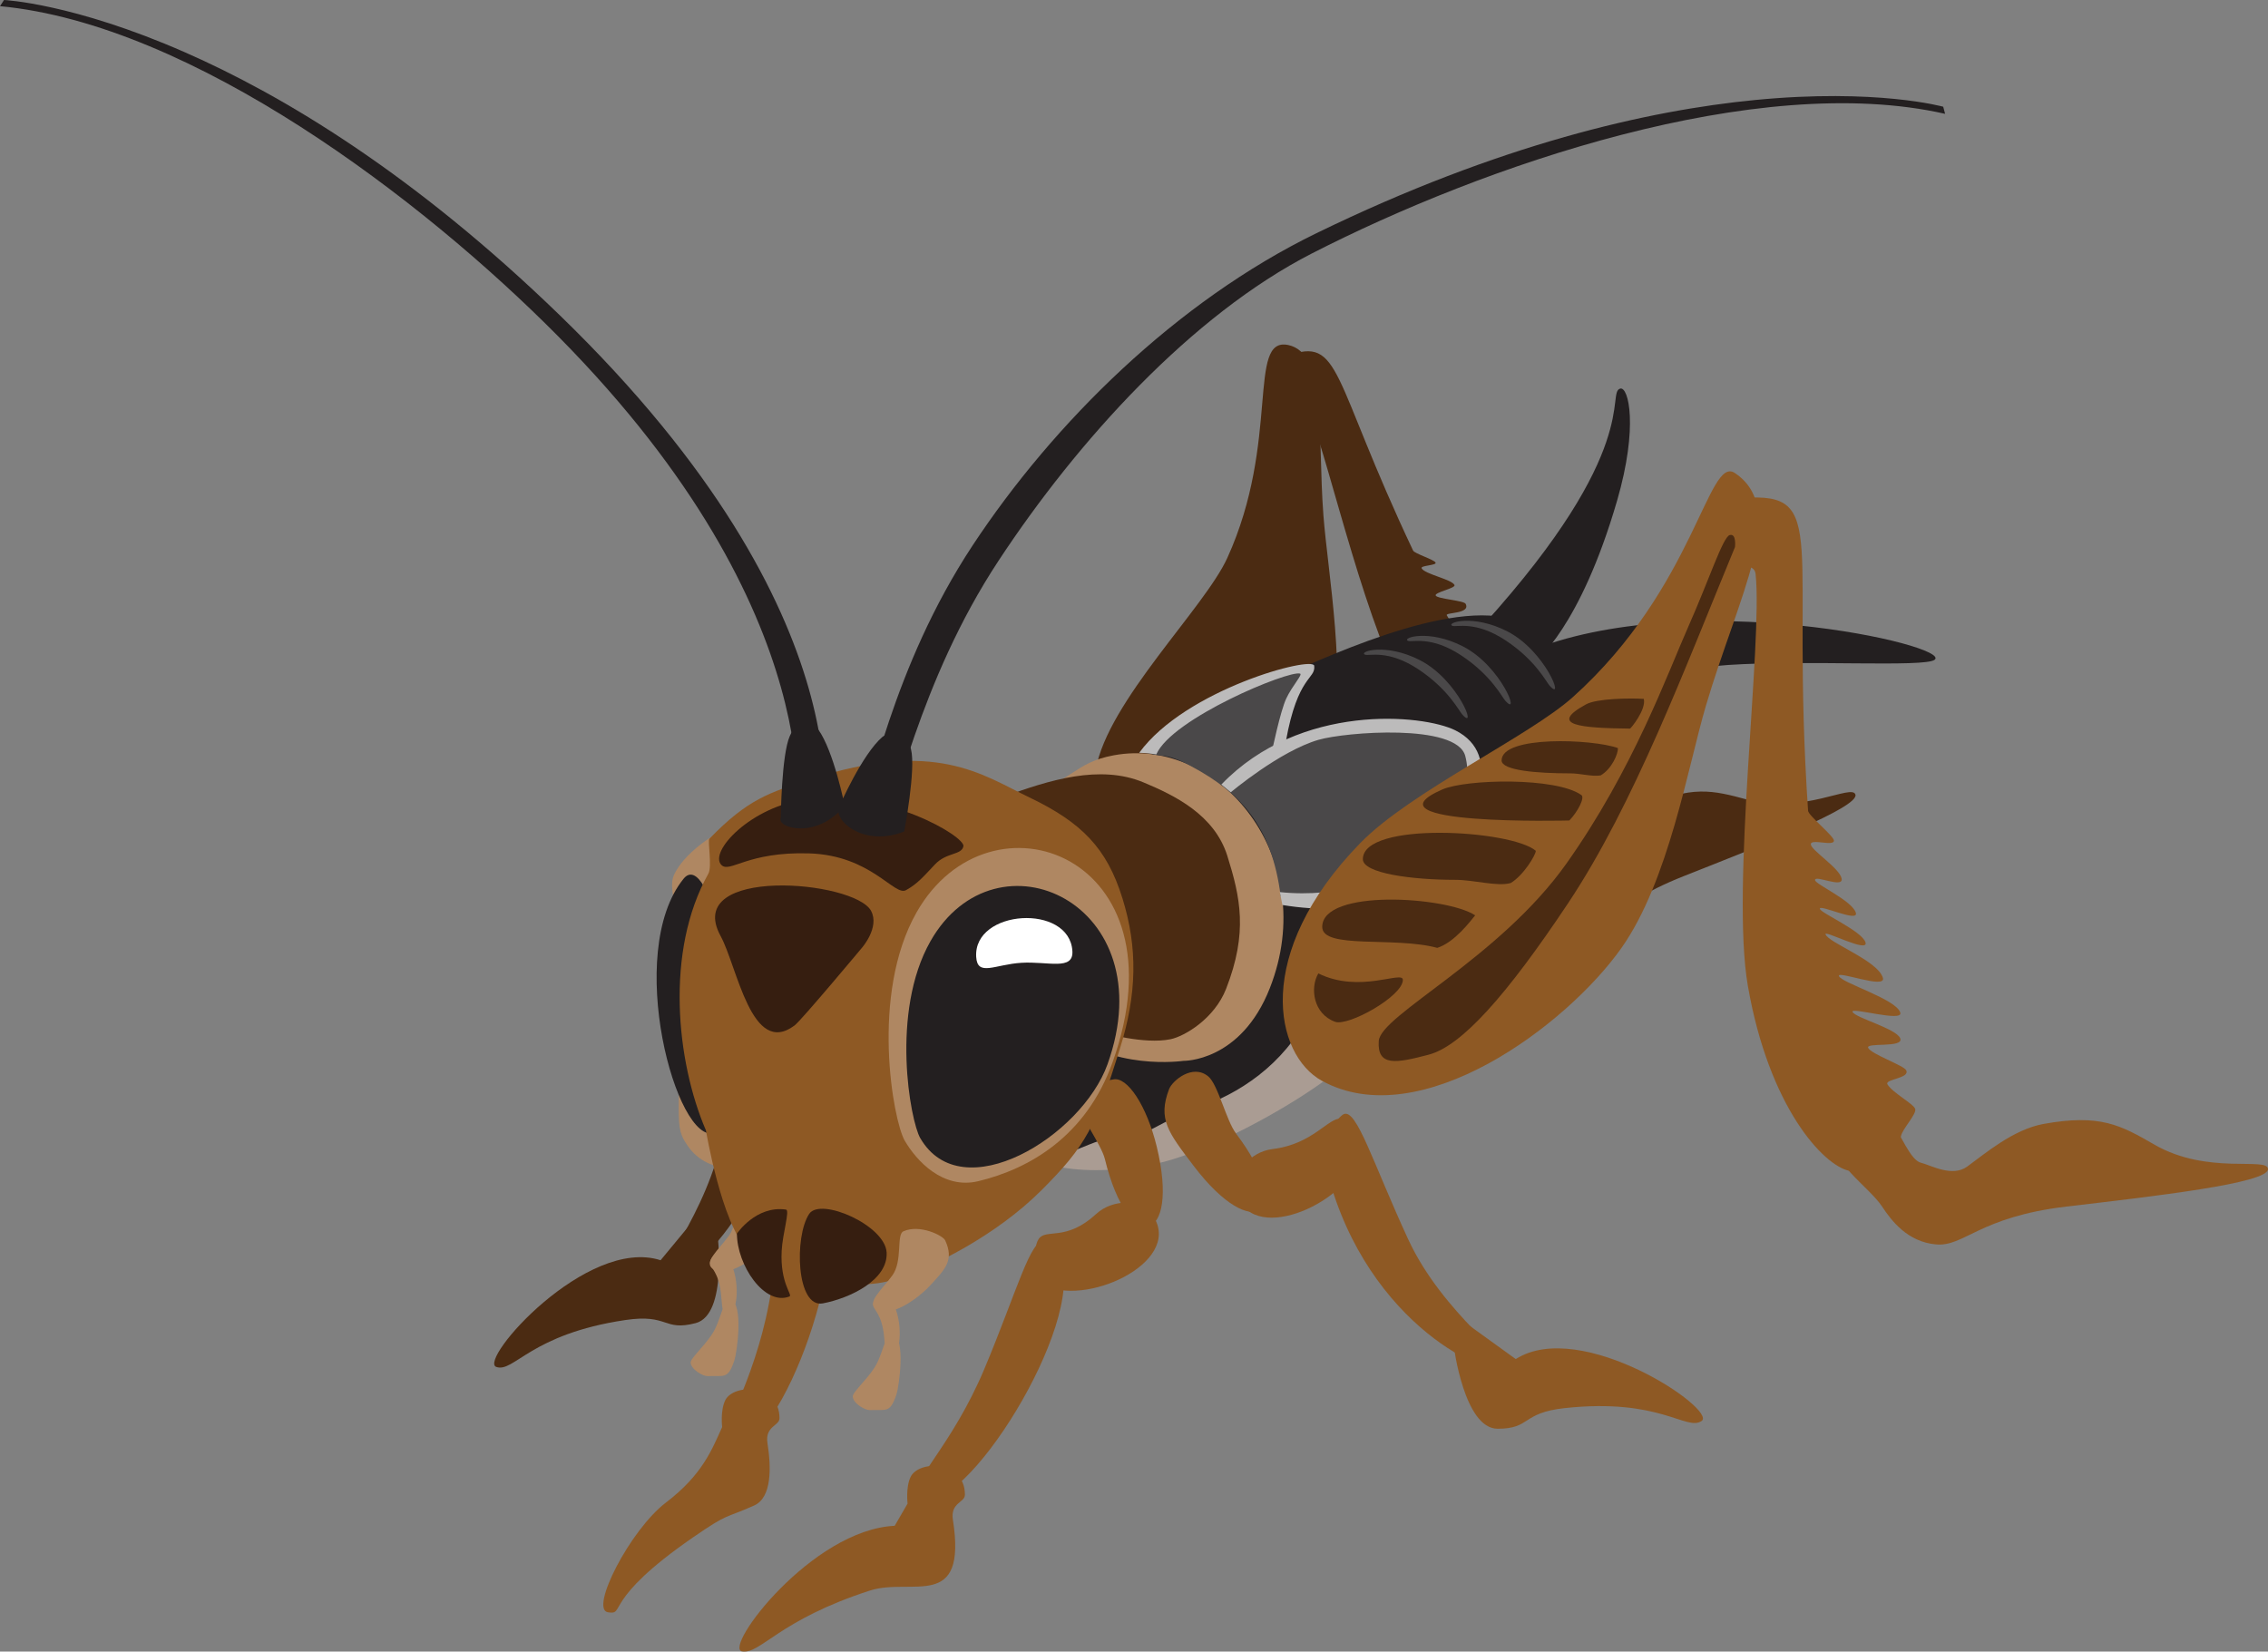<?xml version="1.0" encoding="UTF-8"?><svg id="Layer_1" xmlns="http://www.w3.org/2000/svg" viewBox="0 0 816.48 594.57"><rect x="0" y="0" width="816.48" height="594.57" fill="#808080" stroke="none"/><defs><style>.cls-1{fill:#fff;}.cls-2{fill:#8e5924;}.cls-3{fill:#af8762;}.cls-4{fill:#bcbbbb;}.cls-5{fill:#4a4849;}.cls-6{fill:#aa9c93;}.cls-7{fill:#4b2b12;}.cls-8{fill:#231f20;}.cls-9{fill:#361e10;}</style></defs><path class="cls-8" d="m583.27,139.9c3.03-.83,6.59,13.81-1.11,40.32-13.32,45.84-29.43,57.92-29.43,57.92l-18.58-13.32c57.19-63.26,43.98-83.52,49.12-84.92Z"/><path class="cls-8" d="m549.63,234.74c58.37-24.15,153.66-2.34,146.82,2.79-3.72,2.79-46.46,0-74.34,1.86-27.88,1.86-75.27,23.23-75.27,23.23l2.79-27.88Z"/><path class="cls-7" d="m479.02,270.62c-12.87,56.37-39.97,77.84-64.07,72.8-24.09-5.04-29.61-15.47-20.49-66.4,4.4-24.6,39.19-58.16,47.39-76.2,19.14-42.08,6.96-79.73,21.91-76.61,14.06,2.94,10.46,31.91,12.66,61.2,1.57,20.91,8.7,58.47,2.6,85.21Z"/><path class="cls-7" d="m461.36,140.42c2.82,7.29,7.82,2.3,9.98,7.95,8.12,21.27,20.41,78.25,36.99,106.33,20.99,35.54,38.27,43.48,47.06,42.95,8.79-.53,10.41-4.53,12.82-12.32,2.91-9.38-26.51-28.16-47.36-63.81-.67-1.14,8.65-.41,6.79-4.13-.61-1.23-10.12-1.76-10.78-2.98-.63-1.17,7.37-2.64,6.75-3.83-1.08-2.07-10.78-3.89-11.83-6.01-.51-1.03,5.52-1,5.02-2.04-.52-1.09-7.58-3.23-8.09-4.33-29.65-62.69-25.74-77.32-45.38-70.04,0,0-4.78,4.97-1.97,12.27Z"/><path class="cls-7" d="m528.28,316.86s15.84,9.2,18.11,14.4c2.27,5.2,6.13,11.33,15.53,9.73,9.4-1.6,16.65-14.69,44.15-25.55,27.49-10.86,63.11-24.77,61.89-29.36-1.09-4.11-18.89,7.2-38.83,1.81-12.51-3.38-20.18-5.37-37.66,2.84-9.31,4.37-16.48,14.78-20.97,20.3-3.95,4.84-11.8,2.68-15.36,2.73-3.56.05-5.72-4.74-5.72-4.74l-21.15,7.84Z"/><g><path class="cls-2" d="m300.83,350.07c-13.88,33.38,3.84,40.75,17.73,7.37,5.77-13.87,6.47-26.76,1.58-28.79-3.03-1.26-10.49-6.84-14.81-.95-2.67,3.64-2.29,17.08-4.49,22.37Z"/><path class="cls-7" d="m260.37,407.5c-5.36,29.74-26.64,52.71-21.59,53.62,7.6,1.37,45.91-30.47,43.57-89.09-.29-7.23-8.76-13.47-10.86-13.85-5.05-.91-5.77,19.59-11.13,49.32Z"/><path class="cls-2" d="m308.28,364.01c-.81-3.66-8.46-9.66-16.79-7.95-14.43,2.95-18.04-4.97-22.28-3.04-4.24,1.93-9.21,12.98-5.34,17.42,11.83,13.55,49.36,15.88,44.42-6.42Z"/><path class="cls-7" d="m258.23,443.58s3.88,29.71-7.81,32.75c-11.69,3.04-9.6-3.43-25.25-1.12-34.21,5.05-40.17,19.08-46.5,16.89-6.71-2.33,32.54-47.01,59.14-38.41l13.15-15.9,7.27,5.79Z"/></g><path class="cls-2" d="m276.81,469.28c-5.63,29.68-18.22,46.4-13.18,47.36,1.62.31,3.85,3.62,7.18,1,18.92-14.88,42.27-92.89,17.58-97.58-5.04-.96-5.95,19.53-11.58,49.22Z"/><path class="cls-2" d="m280.62,510.56c0,2.79-5.3,2.81-4.33,8.98,1.36,8.63,1.64,19.57-4.79,22.44-11.03,4.92-8.98,2.49-22.01,11.48-32.99,22.77-24.06,28.07-30.66,26.95-6.61-1.12,8-29.66,20.91-39.49,13.11-9.98,16.57-19.06,20.24-27.19,0,0-.73-5.95,1.13-9.67,3.02-6.03,19.51-5.94,19.51,6.5Z"/><path class="cls-6" d="m496.36,366.69c.6,14.87-55.23,46.75-79.29,52.04-24.06,5.28-50.9,2.73-54.1-11.8-7.19-32.75,129.87-127.77,133.39-40.23Z"/><path class="cls-8" d="m556.45,232.88c12.93,26.81-12.13,100.56-57.12,122.26-9.43,4.55-18.95,7.96-28.23,10.27-8.9,17.69-25.02,28.64-40.95,33.74-10.71,3.42-19.64,11.88-27.96,10.28-5.34-1.03-24.42,10.35-27.26,7.43-2.51-2.58,21.08-67.72,19.51-70.98-9.95-20.64-7.85-46.31,16.38-70.15,8.3-8.16,14.16-17.47,26.68-23.5,9.81-4.73,22.15-7.97,32.68-12.53,24.66-10.68,74.62-30.96,86.26-6.83Z"/><path class="cls-3" d="m358.21,285.72s2.04,2.56,11.16.13c17.16-4.59,17.17-11.28,31.59-13.94,38.19-7.04,74.54,37.12,56.18,83.82-10.48,26.66-31.12,26.18-31.12,26.18,0,0-26.12,3.88-43.71-11.96-17.59-15.84-24.1-84.23-24.1-84.23Z"/><g><path class="cls-2" d="m444.92,408.01c21.84,28.82,6.54,40.42-15.3,11.59-9.07-11.97-12.86-16.67-8.77-27.47,1.16-3.06,8.43-9.26,14.1-4.65,3.5,2.85,6.51,15.95,9.98,20.52Z"/><path class="cls-2" d="m506.9,446.05c12.66,27.43,39.04,44.31,34.38,46.46-7.01,3.24-52.09-17.94-64.58-75.27-1.54-7.07,5.09-15.24,7.02-16.13,4.66-2.15,10.51,17.51,23.18,44.94Z"/><path class="cls-2" d="m444.66,426.51c-.38-3.73,4.99-11.83,13.43-12.84,14.63-1.75,20.12-11.46,24.76-10.97,4.63.5,8.27,10.49,5.99,15.92-6.96,16.58-41.84,30.61-44.18,7.89Z"/><path class="cls-2" d="m523.36,484.61s3.72,29.74,15.8,29.74,8.43-5.73,24.16-7.43c34.38-3.72,43.67,8.36,49.25,4.65,5.91-3.94-43.32-37.31-66.9-22.3l-16.73-12.08-5.58,7.43Z"/></g><path class="cls-2" d="m397.77,417.31c8.55,35.13,27.2,30.59,18.65-4.54-3.55-14.59-10.6-25.41-15.75-24.15-3.18.77-12.5.69-12.51,7.99,0,4.51,8.25,15.13,9.61,20.7Z"/><path class="cls-2" d="m354.35,492.86c-11.7,27.86-27.51,41.58-22.78,43.56,1.52.64,3.01,4.34,6.81,2.48,21.61-10.6,60.72-82.03,37.57-91.76-4.73-1.99-9.9,17.86-21.6,45.72Z"/><path class="cls-2" d="m413.07,435.18c-2.59-2.71-12.24-3.88-18.49,1.89-10.82,10-18.01,5.09-20.64,8.94-2.63,3.85-1.16,15.88,4.45,17.66,17.13,5.46,50.44-11.98,34.67-28.5Z"/><path class="cls-2" d="m347.37,538.13c0,2.79-5.3,2.81-4.33,8.98,5.22,33.25-14.83,20.64-29.88,25.5-32.91,10.62-39.4,23.01-46.01,21.89-6.92-1.18,25.05-43.79,54.94-45.21l4.64-8s-.73-5.95,1.13-9.67c3.01-6.03,19.51-5.94,19.51,6.5Z"/><path class="cls-7" d="m361.47,286.77c16.19-5.93,34.49-11.65,50.18-5.11,11.15,4.65,25.55,11.62,30.2,26.48,4.65,14.87,7.49,27.52-.46,47.86-4.18,10.69-14.88,17.06-19.98,18.12-9.56,1.98-24.16-2.32-24.16-2.32l-35.78-85.02Z"/><g><g><path class="cls-3" d="m281.49,432.14c3.31,7.17.01,10.36-5.27,16.11-4.37,4.76-14.3,12.1-19.55,8.59-3.54-2.37,1.95-6.81,5.76-12,3.87-5.27,1.4-14.77,4.03-15.95,5.88-2.63,14.22,1.52,15.02,3.25Z"/><path class="cls-3" d="m259.5,451.16c5.52,1.88,6.73,14.4,4.98,19.17-1.06,2.88-3.48,3.76-4.27,1.01-.51-1.76-.36-4.81-1.06-8.25-1.29-6.32-4.05-7.07-3.45-9.09.54-1.86,2.64-3.23,3.81-2.83Z"/><path class="cls-3" d="m254.75,495.41c5.98-.29,7.32,1.38,9.69-5.87.75-2.28,3.45-20.1-1.48-21.71-2.49-.82-3.4,7.6-6.57,12.41-3.15,4.77-7.92,8.83-7.75,10.37.28,2.53,4.5,4.87,6.11,4.79Z"/></g><path class="cls-3" d="m246.09,342.84c-4.59-24.78-5.61-24.92-1.83-30.7,4.22-6.45,18.31-17.75,27.38-14.37l-11.15,25.09,1.55,97.41c-4.49.23-10.8-2.26-14.56-7.9-4.79-7.19-3.14-6.56-1.39-69.54Z"/><path class="cls-8" d="m246.09,316.35c-21.54,26.61-2.47,96.07,11.15,91.53,12.69-48.03-2.06-102.76-11.15-91.53Z"/><path class="cls-2" d="m404.06,323.32c5.58,17.96,5.27,34.54-.93,54.36-8.78,28.11-12.08,34.69-28.19,50.8-16.11,16.11-39.49,28.19-54.36,32.52-14.87,4.34-42.28-2.01-51.57-11.31-9.29-9.29-14.87-42.74-14.87-42.74-10.67-24.75-14.78-64.57.86-92.41,1.45-2.58-.34-11.86.38-12.59,13.94-14.4,21.68-16.61,36.24-21.37,45.04-14.72,62.02-1.63,78.98,6.5,18.83,9.03,27.88,18.28,33.45,36.24Z"/><g><path class="cls-3" d="m325.7,410.63c4.17,7.19,13.7,17.66,26.48,14.6,18.26-4.38,38.78-16.09,48.32-42.74,26.71-74.66-44.22-100.35-70.53-54.04-16.8,29.58-8.43,75-4.27,82.19Z"/><path class="cls-8" d="m331.29,409.72c14.97,25.84,58.12-.61,67.43-26.62,20.73-57.95-40.14-85.84-63.75-44.27-14.5,25.52-7.27,64.69-3.68,70.9Z"/><path class="cls-1" d="m386.06,342.38c.44,7.17-8.8,3.64-18.36,4.23s-15.83,5.07-16.27-2.11c-1.06-17.18,33.57-19.31,34.63-2.13Z"/></g><path class="cls-8" d="m286.44,298.14l9.29,1.25s18.95-76.15-94.12-185.81C148.91,62.46,101.85,34.32,66.63,18.85,26.28,1.12,1.45,0,1.45,0L0,2.22c69.21,6.53,152.06,69.45,200.95,118.86,99.86,100.92,85.49,177.06,85.49,177.06Z"/><path class="cls-8" d="m307.42,300.4c5.81-14.14,13.63-59.94,42.74-104.07,29.12-44.13,73.34-87.83,123.8-112.4,66.01-32.13,119.49-44.2,157.79-47.92,43.87-4.27,67.8,2.41,67.8,2.41l.69,2.56c-67.79-15.38-166.13,18.58-228,50.28-43.25,22.17-84.3,67.34-112.79,110.64-28.68,43.58-37.25,89.6-43.98,104.69,0,0-11.66-.11-8.05-6.2Z"/><g><path class="cls-3" d="m340.26,446.52c3.31,7.17.01,10.36-5.27,16.11-4.37,4.75-14.3,12.1-19.55,8.59-3.54-2.37,1.94-6.8,5.76-12,3.87-5.27,1.4-14.77,4.03-15.95,5.88-2.63,14.22,1.52,15.02,3.25Z"/><path class="cls-3" d="m318.18,466.21c5.51,1.87,6.74,14.39,4.98,19.17-1.06,2.88-3.48,3.76-4.27,1.01-.51-1.76-.36-4.81-1.06-8.25-1.29-6.32-4.05-7.07-3.45-9.09.54-1.86,2.64-3.23,3.81-2.83Z"/><path class="cls-3" d="m313.1,507.64c5.98-.29,7.32,1.38,9.69-5.87.75-2.28,3.45-20.09-1.48-21.71-2.49-.81-3.4,7.61-6.57,12.41-3.15,4.77-7.92,8.83-7.75,10.37.28,2.53,4.5,4.87,6.11,4.79Z"/></g><path class="cls-9" d="m319.19,450.94c.47,9.84-13.01,16.35-22.92,18.27-9.61,1.87-10.4-24.07-4.96-32.21,4.09-6.11,27.41,4.14,27.88,13.94Z"/><path class="cls-9" d="m265.29,444.12s6.81-10.22,17.66-8.67c1.48.21-1.22,8.56-1.55,14.87-.62,11.77,4.1,15.91,2.79,16.42-8.98,3.49-18.89-11.28-18.89-22.61Z"/></g><path class="cls-5" d="m413.5,271.13c10.58-18.72,56.24-33.96,57.15-29.43-6.43,8.81-8.83,17.44-8.83,26.64,20.17-10.86,65.29-10.28,68.3,3.25,5.97,26.86-26.3,47.36-35.31,50.49-11.15,3.87-33.76.62-33.76.62-3.21-25.7-14.86-37.49-32.06-46.77-9.76-5.27-9.87-3.04-15.49-4.8Z"/><g><path class="cls-4" d="m439.68,282.44c28.37-29.53,72.64-25.32,84.25-19.51,17.6,8.8,7.69,31.82-6.52,45.7-15.18,14.84-28.9,21.48-55.74,17.18l-.93-4.65c43.33,4.44,72.7-26.62,66.75-49.02-3.13-11.79-43.03-8.63-52.81-5.81-13.94,4.03-31.59,18.89-31.59,18.89l-3.41-2.79Z"/><path class="cls-4" d="m410.12,271c16.74-22.93,62.6-34.98,63-31.31.55,4.92-5.94,3.29-10.22,27.26l-4.96,3.41s2.94-14.25,5.11-18.89c2.17-4.65,6.04-8.67,4.96-8.98-4.25-1.21-46.07,16.13-51.73,29.08,0,0-3.95-.58-6.17-.56Z"/></g><g><g><path class="cls-2" d="m583.71,341.29c-19.69,27.84-72.34,67.28-107.84,47.79-16.95-9.31-25.04-45.71,13.83-85.58,18.12-18.58,60.73-38.32,76.66-52.66,43.93-39.54,48.47-87.15,58.23-80.53,19.21,13.01,1.53,43.15-10.49,83.85-6.44,21.82-13.35,63.03-30.39,87.13Z"/><path class="cls-2" d="m617.62,199.74c.93,8.36,13.71.5,14.4,6.97,2.61,24.37-8.98,112.59-2.79,148.21,7.61,43.76,27.26,64.74,36.55,66.59,9.29,1.86,16.89-3.94,18.58-12.54.52-2.61,5.72-7.93,5.11-9.76-.6-1.83-8.25-5.89-9.99-8.86-1.09-1.88,8.28-2.11,6.73-5.08-.91-1.74-12.59-5.78-13.66-8.03-.98-2.08,12.73.13,11.57-3.35-1.19-3.56-16.34-7.48-17.2-9.62-.74-1.84,18.13,3.81,17.2.33-1.31-4.9-21.21-10.74-22.1-13.22-.74-2.07,16.99,4.86,15.83.68-1.73-6.24-19.89-12.77-20.66-15.75-.38-1.5,15.55,6.92,14.39,2.97-1.21-4.11-16.13-10.56-16.43-12.1-.36-1.84,14.11,5.13,12.95,1.41-1.38-4.42-14.44-10.14-14.67-11.71-.3-2.12,10.25,3.11,9.56-.6-.69-3.68-10.88-10.11-11.09-12.27-.23-2.3,8.49.91,8.31-1.43-.14-1.71-9.18-8.96-9.3-10.69-6.52-96.96,8.17-114.99-23.54-112.59,0,0-10.69,12.08-9.76,20.44Z"/><path class="cls-2" d="m659.28,407.57c-.93,10.69,13.47,19.51,18.27,26.79,3.36,5.1,9.14,12.7,19.36,13.63,10.22.93,15.49-9.91,47.08-13.63,31.59-3.72,72.48-8.36,72.48-13.47,0-4.57-21.64,2.28-40.89-8.83-12.08-6.97-19.51-11.15-39.96-7.43-10.89,1.98-21.21,10.83-27.41,15.33-5.44,3.95-13.01-.46-16.73-1.39-3.72-.93-7.12-10.07-10.84-15.18-3.72-5.11-20.44-6.5-21.37,4.18Z"/></g><path class="cls-7" d="m496.36,374.74c.62-9.29,43.36-29.74,67.52-63.81,24.16-34.07,36.55-68.76,43.98-85.49,7.43-16.73,12.39-32.21,14.87-32.83,2.48-.62,1.86,4.34,1.86,4.34-17.72,42.81-36.25,92.48-60.09,128.23-22.3,33.45-38.41,51.42-50.18,54.51-11.77,3.1-18.58,4.34-17.97-4.96Z"/><path class="cls-7" d="m517.41,341.23c-15.38-4.16-41.41.58-41.41-7.53,0-13.85,44.72-10.98,55.06-4.18-1.65,2.02-7.43,9.76-13.64,11.71Z"/><path class="cls-7" d="m543.83,317.9c-4.85,1.36-13.14-1.16-19.98-1.16-15.4,0-33.22-2.3-33.22-7.43,0-13.78,53.55-10.55,62.26-3.02,0,1.48-4.41,8.85-9.06,11.62Z"/><path class="cls-7" d="m564.97,295.37c-.14.04-75.49,1.89-45.76-11.15,8.62-3.78,41.07-4.48,50.1,2.01,1.29.93-1.27,5.94-4.34,9.14Z"/><path class="cls-7" d="m576.24,279.15c-3.11.52-7.23-.74-11.04-.74-11.97,0-24.62-1.05-24.62-4.65,0-9.08,32.83-7.72,41.85-4.46.19,1.91-2.13,7.48-6.19,9.85Z"/><path class="cls-7" d="m586.81,262.3c-17.73-.21-29.69-1.17-15.8-8.75,3.91-2.13,16.03-2.27,20.76-1.95.92,3.89-4.71,10.7-4.96,10.7Z"/><path class="cls-7" d="m474.6,350.43c14.95,7.39,30.43-1.17,30.43,2.32,0,5.9-19.66,16.82-24.39,15.1-7.89-2.87-9.1-12.22-6.04-17.42Z"/></g><path class="cls-5" d="m491.4,235.67c1.39.62,8.21-2.01,19.2,5.27,10.75,7.12,14.56,14.87,15.8,16.26,5.7,6.41-1.39-12.41-15.18-19.51-12.37-6.37-22.26-3.1-19.82-2.01Z"/><path class="cls-5" d="m506.89,230.71c1.39.62,8.21-2.01,19.2,5.27,10.75,7.12,14.56,14.87,15.8,16.26,5.7,6.41-1.39-12.41-15.18-19.51-12.37-6.37-22.26-3.1-19.82-2.01Z"/><path class="cls-5" d="m522.84,225.29c1.39.62,8.21-2.01,19.2,5.27,10.75,7.12,14.56,14.87,15.8,16.26,5.7,6.41-1.39-12.41-15.18-19.51-12.37-6.37-22.26-3.1-19.82-2.01Z"/><path class="cls-9" d="m259.72,311.4c3.02,3.02,9.29-4.88,31.59-4.18,22.3.7,30.66,15.56,34.85,13.24,4.18-2.32,6.27-4.88,10.45-9.29,4.18-4.41,9.52-3.25,10.22-6.5.75-3.5-27.89-20.62-56.45-16.96-20.08,2.57-35.36,19-30.66,23.7Z"/><path class="cls-8" d="m281.09,294.44s.23-22.77,3.25-29.5c3.02-6.74,7.43-5.34,10.22-2.32,5.58,7.67,9.52,27.41,9.52,27.41-10.2,12.5-24.7,7.91-23,4.41Z"/><path class="cls-8" d="m325.52,299.33s4.27-22.36,2.44-29.61c-1.83-7.24-6.74-6.82-10.27-4.45-7.37,6.33-15.43,24.84-15.43,24.84-2.97,4.69,8.38,15.2,23.26,9.21Z"/><path class="cls-9" d="m313.61,327.97c3.1,5.88-3.25,13.16-3.25,13.16,0,0-21.84,26.17-24.31,28.03-15.52,11.64-20.6-21.14-26.64-32.21-13.77-25.24,48.33-20.14,54.21-8.98Z"/></svg>